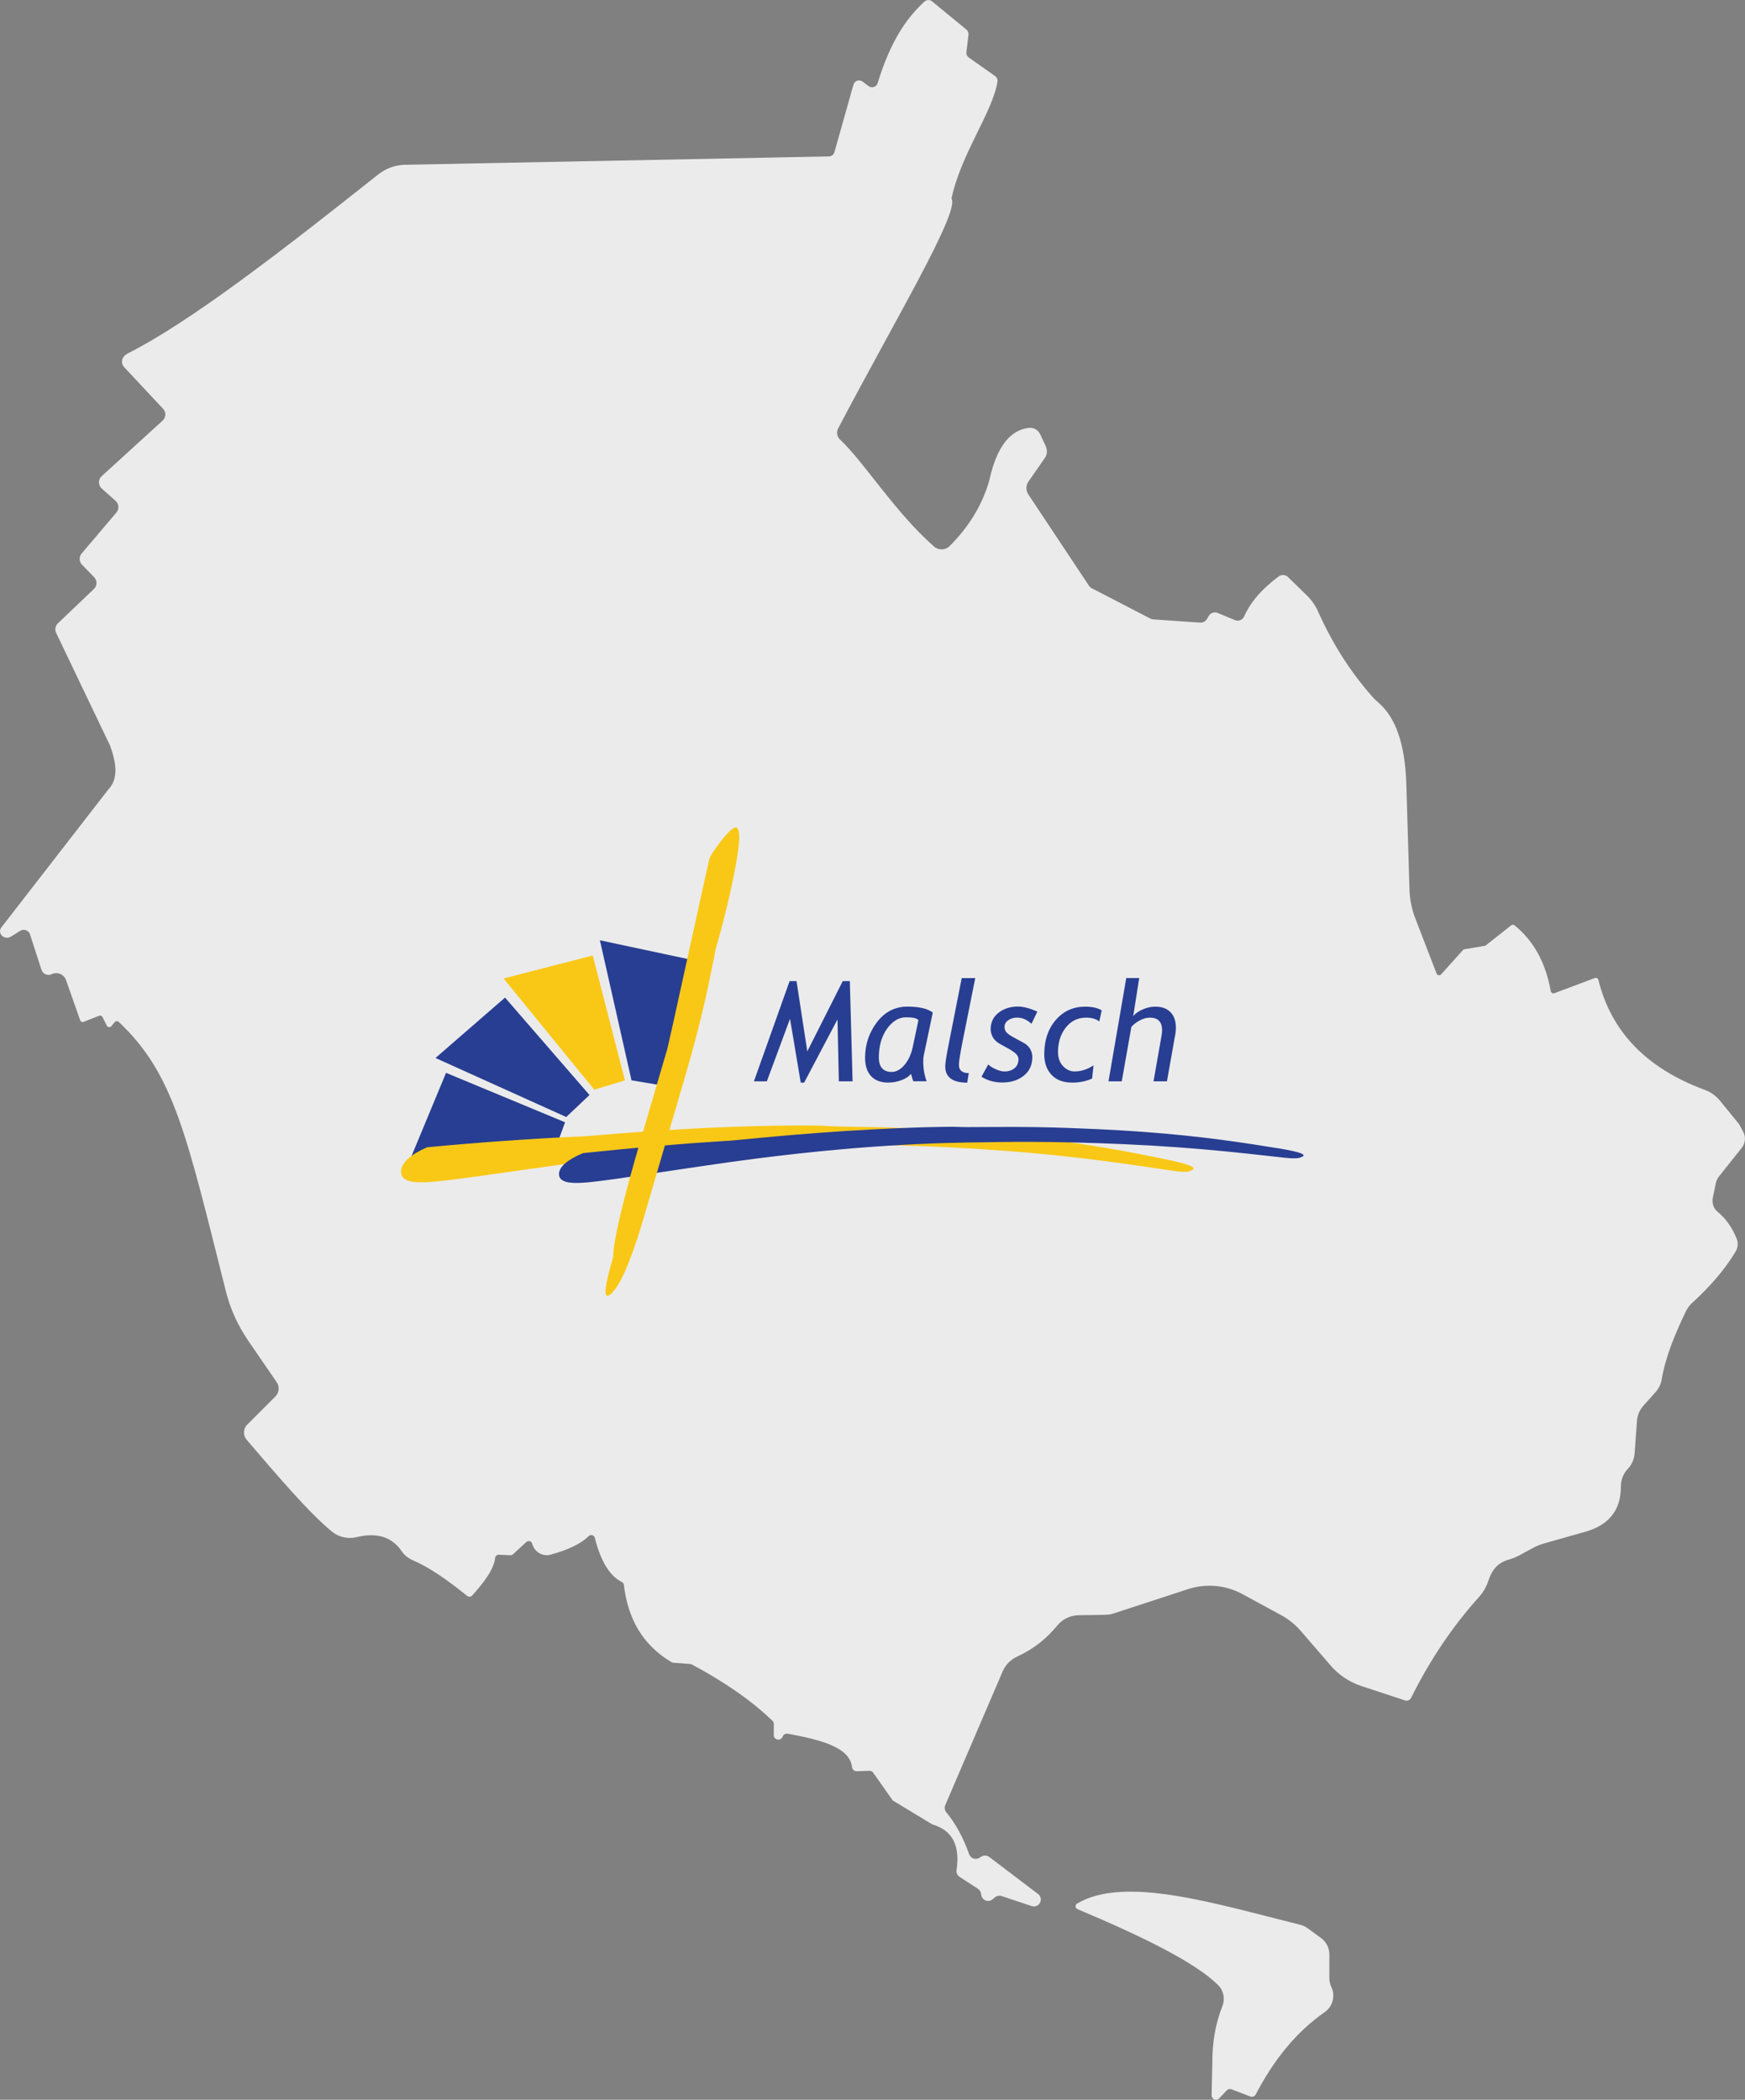 <?xml version="1.0" encoding="UTF-8"?><svg id="Ebene_2" xmlns="http://www.w3.org/2000/svg" viewBox="0 0 460.69 554.24"><rect x="0" y="0" width="460.69" height="554.24" fill="#808080" stroke="none"/><defs><style>.cls-1,.cls-2{fill:#283e92;}.cls-1,.cls-3{fill-rule:evenodd;}.cls-4{fill:#ebebeb;}.cls-5,.cls-3{fill:#f9c816;}</style></defs><path class="cls-4" d="M33.41,93.45c16.48-8.2,41.05-27.25,66.45-47.41,2.02-1.6,4.52-2.5,7.1-2.55l111.89-2.2c.67-.01,1.26-.47,1.44-1.11l5.03-17.84c.29-1.03,1.52-1.45,2.38-.81l1.63,1.21c.85,.63,2.06,.23,2.37-.78,3.45-11.28,7.76-17.33,12.36-21.54,.56-.52,1.42-.54,2.01-.06l9.07,7.45c.4,.33,.61,.85,.55,1.37l-.55,4.58c-.07,.56,.18,1.11,.64,1.43l6.92,4.88c.49,.34,.72,.94,.63,1.53-1.31,8.07-9.55,18.84-12.13,30.79,2.31,3.42-14.95,32.15-29.92,60.69-.51,.98-.32,2.18,.48,2.93,6.31,5.88,14.55,19.23,24.83,28.25,1.19,1.04,3,1,4.12-.12,4.78-4.79,8.43-10.36,10.41-17.11,.03-.1,.05-.2,.08-.3,1.97-8.96,5.56-13.19,10.37-13.79,1.27-.16,2.51,.54,3.05,1.7l1.34,2.85c.63,1.34,.53,2.47-.08,3.34l-4.37,6.3c-.7,1.01-.71,2.34-.03,3.36l16.03,24.14c.18,.27,.42,.49,.71,.63l15.49,8.02c.23,.12,.48,.19,.74,.21l12.42,.85c.71,.05,1.4-.31,1.76-.93l.49-.83c.48-.81,1.48-1.15,2.35-.79l4.56,1.89c.95,.39,2.02-.05,2.44-.98,1.86-4.17,5.1-7.56,9.1-10.54,.75-.56,1.8-.51,2.47,.15l5.08,4.96c1.21,1.18,2.16,2.59,2.85,4.13,3.7,8.23,8.42,15.88,14.57,22.75,.46,.51,.98,.96,1.49,1.41,4.44,3.88,6.87,10.85,7.24,20.99l.84,28.21c.08,2.62,.6,5.21,1.54,7.65l5.62,14.56c.19,.5,.85,.62,1.2,.22l5.75-6.41c.11-.12,.26-.2,.42-.23l5.31-.89c.12-.02,.23-.07,.33-.14l6.68-5.27c.26-.21,.64-.21,.9,0,5.26,4.25,8.26,10.18,9.55,17.36,.08,.44,.53,.71,.95,.55l10.69-4.01c.4-.15,.84,.09,.94,.5,3.31,13.42,12.43,23.25,28.1,29.03,1.59,.59,2.99,1.6,4.05,2.91l5,6.14,1.06,1.96c.75,1.37,.6,3.06-.37,4.29l-6.05,7.6c-.38,.47-.64,1.03-.76,1.62l-.82,3.9c-.29,1.38,.16,2.84,1.25,3.74,2.22,1.82,3.87,4.22,5.04,7.1,.46,1.13,.33,2.41-.3,3.45-2.81,4.69-6.71,9.19-11.48,13.55-.64,.58-1.17,1.27-1.55,2.05-3.04,6.25-5.51,12.36-6.46,18.12-.2,1.22-.75,2.34-1.57,3.27l-3.3,3.71c-.97,1.09-1.56,2.48-1.66,3.94l-.62,8.59c-.11,1.53-.75,2.98-1.81,4.1h0c-1.19,1.26-1.83,2.93-1.82,4.67,.03,6.55-3.52,10.53-10.33,12.18l-10.04,2.85c-.96,.27-1.89,.65-2.77,1.13l-3.69,2c-.98,.53-2.04,.9-3.1,1.22-2.44,.74-4.05,2.49-4.93,5.16-.54,1.64-1.32,3.18-2.47,4.46-6.92,7.65-12.96,16.52-18.04,26.74-.3,.61-1,.91-1.64,.69l-11.52-3.8c-3.13-1.03-5.93-2.9-8.08-5.39l-7.93-9.18c-1.44-1.66-3.16-3.05-5.09-4.1l-10.29-5.59c-4.4-2.39-9.59-2.86-14.35-1.31l-19.62,6.41c-.71,.23-1.46,.36-2.21,.37l-7.05,.11c-2.2,.04-4.27,1.03-5.66,2.74-2.78,3.39-6.19,6.16-10.45,8.11-1.75,.8-3.17,2.16-3.93,3.93l-15.18,35.36c-.28,.64-.15,1.38,.3,1.92,2.54,3.04,4.5,6.78,6.02,11.04,.38,1.07,1.64,1.52,2.62,.96l.66-.38c.64-.37,1.43-.32,2.02,.13l12.89,9.78c1,.76,.95,2.27-.09,2.97h0c-.47,.31-1.05,.39-1.59,.21l-7.95-2.65c-.6-.2-1.27-.07-1.76,.34l-.62,.52c-1.07,.91-2.73,.31-2.98-1.08l-.08-.48c-.09-.5-.38-.94-.81-1.22l-4.83-3.13c-.59-.38-.92-1.07-.82-1.77,.93-6.22-.88-10.42-6.2-12.03-.14-.04-.27-.1-.39-.17l-10.25-6.21-5.16-7.32c-.23-.33-.62-.52-1.03-.51l-3.32,.12c-.64,.02-1.17-.47-1.24-1.1-.64-5.36-8.51-7.23-16.97-8.81-.58-.11-1.15,.22-1.35,.77h0c-.46,1.26-2.33,.93-2.33-.42v-2.89c0-.33-.13-.65-.37-.88-5.88-5.65-13.13-10.51-21.28-14.86-.12-.06-.25-.1-.39-.11l-4.54-.35c-.15-.01-.3-.06-.43-.14-7.78-4.62-11.55-11.68-12.57-20.41-.04-.33-.24-.6-.54-.75-3.31-1.66-5.63-5.67-7.13-11.66-.18-.73-1.07-.98-1.61-.46-2.02,2.01-5.42,3.63-10.05,4.9-2.13,.58-4.32-.72-4.86-2.86h0c-.18-.7-1.04-.96-1.58-.47l-3.5,3.23c-.19,.17-.44,.26-.69,.25l-3.05-.13c-.5-.02-.93,.34-.98,.84-.32,2.99-2.89,6.4-6.06,9.93-.34,.38-.92,.42-1.32,.1-5.19-4.19-10.06-7.58-14.3-9.39-1.19-.51-2.25-1.32-2.98-2.39-2.57-3.79-6.53-5.03-11.87-3.74-2.3,.56-4.72,.04-6.56-1.46-6.07-4.96-14.35-14.72-22.51-24.23-1-1.17-.94-2.91,.15-4l7.44-7.44c1-1,1.15-2.58,.35-3.75l-7.52-10.95c-2.73-3.97-4.73-8.4-5.91-13.07-10.42-41.39-13.68-57.33-28.29-71.1-.3-.28-.78-.25-1.04,.06l-.92,1.09c-.33,.39-.95,.32-1.18-.14l-1.14-2.28c-.16-.33-.55-.48-.9-.34l-4.07,1.6c-.38,.15-.8-.05-.93-.43l-3.72-10.58c-.54-1.54-2.31-2.27-3.78-1.57h0c-1.07,.51-2.35-.03-2.71-1.16l-3.03-9.35c-.35-1.07-1.61-1.53-2.56-.94l-2.52,1.56c-.69,.43-1.57,.36-2.19-.15l-.06-.05c-.67-.56-.78-1.55-.24-2.24l28.15-36.3c2.9-2.96,2.18-7.17,.57-11.68l-14.25-29.77c-.41-.86-.22-1.88,.47-2.54l9.5-9.05c.88-.84,.91-2.24,.06-3.12l-3.2-3.3c-.79-.81-.83-2.09-.1-2.95l9.19-10.82c.77-.91,.68-2.27-.21-3.06l-3.67-3.27c-.97-.87-.98-2.39-.02-3.26l16.09-14.67c.9-.82,.96-2.23,.12-3.12l-10.26-10.97c-.99-1.05-.67-2.75,.62-3.39Z"/><path class="cls-4" d="M284.37,502.45c12.62-7.49,36.52,.05,58.94,5.61,.67,.17,1.29,.46,1.85,.86l3.61,2.64c1.38,1,2.19,2.61,2.19,4.31v6.3c0,.79,.18,1.58,.52,2.29h0c1.12,2.35,.38,5.17-1.75,6.65-7.77,5.41-13.6,12.9-18.21,21.72-.27,.52-.89,.76-1.44,.55l-4.95-1.9c-.44-.17-.93-.06-1.26,.28l-2,2.11c-.73,.77-2.02,.24-2-.82l.19-8.23c-.06-5.66,.84-10.73,2.64-15.24,.76-1.91,.39-4.08-1.05-5.54-5.85-5.92-19.82-12.81-37.17-20.11-.63-.26-.7-1.14-.12-1.48Z"/><g><polygon class="cls-1" points="158.38 248.19 182.15 253.26 175.05 286.56 166.72 285.15 158.38 248.19 158.38 248.19"/><polygon class="cls-3" points="132.95 258.27 156.49 252.21 164.98 285.17 156.89 287.63 132.95 258.27 132.95 258.27"/><polygon class="cls-1" points="114.97 279.26 133.33 263.32 155.63 289.03 149.49 294.84 114.97 279.26 114.97 279.26"/><polygon class="cls-1" points="108.44 305.64 117.76 283.18 149.18 296.23 146.27 304.17 108.44 305.64 108.44 305.64"/><polygon class="cls-2" points="221.46 285.42 221.1 269.08 212.3 285.76 211.4 285.76 208.57 268.91 202.45 285.42 199.04 285.42 208.46 258.97 210.29 258.97 213.13 277.52 222.49 258.97 224.36 258.97 225.09 285.42 221.46 285.42 221.46 285.42"/><path class="cls-2" d="M243.89,278.53l2.37-11.26c-1.35-1.04-3.58-1.57-6.68-1.57-3.28,0-5.97,1.37-8.06,4.11-2.08,2.74-3.13,5.87-3.13,9.41,0,2.11,.53,3.72,1.6,4.85,1.07,1.12,2.55,1.68,4.45,1.68,1.25,0,2.44-.21,3.56-.64,1.12-.42,1.96-.98,2.53-1.66,.21,.92,.42,1.57,.61,1.96h3.5c-.6-1.6-.9-3.34-.9-5.22,0-.65,.05-1.2,.15-1.66Zm-2.92-2.16c-.41,1.92-1.14,3.49-2.18,4.72-1.05,1.23-2.16,1.85-3.35,1.85-2.28,0-3.42-1.28-3.42-3.84,0-3.02,.72-5.54,2.16-7.56,1.44-2.01,3.11-3.02,5.01-3.02s2.95,.26,3.27,.78l-1.49,7.07Z"/><path class="cls-2" d="M254.18,274.62c-.68,3.42-1.02,5.56-1.02,6.43,0,1.47,.87,2.2,2.6,2.2l-.4,2.52c-3.88,0-5.81-1.43-5.81-4.29,0-.87,.3-2.8,.9-5.79l3.45-17.52h3.57l-3.29,16.46h0Z"/><path class="cls-2" d="M272.32,270.23c-1.18-1.08-2.45-1.63-3.8-1.63-.9,0-1.68,.23-2.34,.69-.66,.46-.98,1.07-.98,1.83,0,.55,.19,1.03,.56,1.42,.37,.4,1.02,.84,1.93,1.33l2.52,1.37c.78,.42,1.36,.96,1.75,1.62,.38,.66,.58,1.38,.58,2.16,0,2.07-.75,3.71-2.25,4.91-1.5,1.2-3.4,1.8-5.71,1.8-2.03,0-3.86-.51-5.47-1.52l1.79-3.25c.47,.47,1.14,.89,2.02,1.28,.88,.39,1.63,.58,2.26,.58,1.07,0,1.96-.29,2.65-.86,.7-.58,1.05-1.36,1.05-2.34,0-.5-.18-.95-.55-1.35-.37-.4-1-.85-1.9-1.37l-2.54-1.41c-.78-.45-1.37-1.01-1.76-1.69-.39-.68-.59-1.4-.59-2.17,0-1.79,.7-3.23,2.09-4.32,1.4-1.09,3.11-1.63,5.14-1.63,1.41,0,3.1,.45,5.09,1.34l-1.53,3.19h0Z"/><path class="cls-2" d="M290.24,269.63c-.87-.68-2.03-1.02-3.49-1.02-2.22,0-4.01,.87-5.38,2.62-1.37,1.75-2.05,3.9-2.05,6.44,0,1.56,.44,2.81,1.33,3.74,.89,.93,1.89,1.4,3.03,1.4,1.75,0,3.42-.54,5.02-1.62l-.38,3.5c-1.58,.71-3.31,1.07-5.2,1.07-2.39,0-4.23-.68-5.51-2.05-1.28-1.37-1.92-3.18-1.92-5.44,0-3.68,1.01-6.69,3.04-9.04,2.03-2.35,4.61-3.52,7.75-3.52,1.86,0,3.32,.33,4.38,.98l-.64,2.94h0Z"/><path class="cls-2" d="M310.24,273.26l-2.16,12.16h-3.54l2.13-12.15c.08-.48,.13-.92,.13-1.32,0-2.23-1.08-3.34-3.25-3.34-.83,0-1.71,.24-2.63,.73-.92,.49-1.67,1.06-2.23,1.71l-2.54,14.37h-3.5l4.69-27.26h3.42l-1.58,10.04c.59-.71,1.44-1.3,2.55-1.78,1.11-.48,2.2-.71,3.29-.71,1.72,0,3.05,.49,4,1.46,.95,.98,1.42,2.35,1.42,4.12,0,.61-.06,1.27-.18,1.97h0Z"/><path class="cls-5" d="M313.73,309.21c-.64,.16-1.9,.12-3.73-.13-3.71-.53-7.42-1.08-11.17-1.64-7.39-1.05-15.82-2.13-25.81-3.04-22.43-1.98-38.91-2.19-46.08-2.21-14.75-.2-36.89-.17-72.21,4.33-22.8,3-38.05,5.61-43.62,5.56-3.64,.01-5.44-1.01-5.21-3.15,.24-2.14,2.57-4.23,6.89-6.11,13.82-1.3,27.24-2.24,40.03-2.84,.87,.14,13.25-1.26,33.93-2.28,20.43-.9,29.46-.56,30.21-.58,2.21,.19,5.45,.27,9.58,.32,10.99,.15,18.28,.56,22.72,.84,12.5,.79,19.03,1.53,20.85,1.72,16.77,1.76,28.6,4.15,38.17,6.12,6.43,1.35,8.47,2.32,5.43,3.09h0Z"/><path class="cls-2" d="M342.88,305.64c-.6,.15-1.78,.14-3.51-.03-3.5-.38-7-.76-10.53-1.16-6.96-.74-14.92-1.48-24.32-2.04-21.12-1.21-36.61-1.05-43.35-.92-13.87,.14-34.67,.61-67.75,5.15-21.35,3.01-35.62,5.53-40.86,5.6-3.42,.08-5.14-.74-4.97-2.56,.17-1.81,2.31-3.63,6.33-5.31,12.96-1.38,25.55-2.46,37.55-3.22,.82,.1,12.42-1.34,31.83-2.63,19.18-1.18,27.67-1.08,28.38-1.11,2.08,.11,5.12,.12,9.01,.07,10.33-.1,17.19,.1,21.37,.25,11.76,.41,17.91,.91,19.63,1.02,15.8,1.15,26.97,2.93,36.01,4.39,6.07,1.01,8.01,1.79,5.18,2.5h0Z"/><path class="cls-5" d="M170.3,320.22l10.3-35.13c2.69-9.18,4.81-17.42,6.35-24.73,1.54-7.31,2.15-10.4,1.82-9.27,1.98-6.75,3.63-13.4,4.95-19.95,1.91-9.41,1.91-13.6,0-12.58-.85,.45-2.09,1.74-3.7,3.85-1.61,2.12-2.53,3.55-2.75,4.31-.11,.37-1.94,8.66-5.49,24.87-3.55,16.2-5.41,24.59-5.57,25.15l-7,23.89c-4.83,16.49-7.28,26.88-7.34,31.19-2.2,7.49-2.58,10.86-1.16,10.11,2.56-1.35,5.77-8.59,9.61-21.7h0Z"/></g></svg>